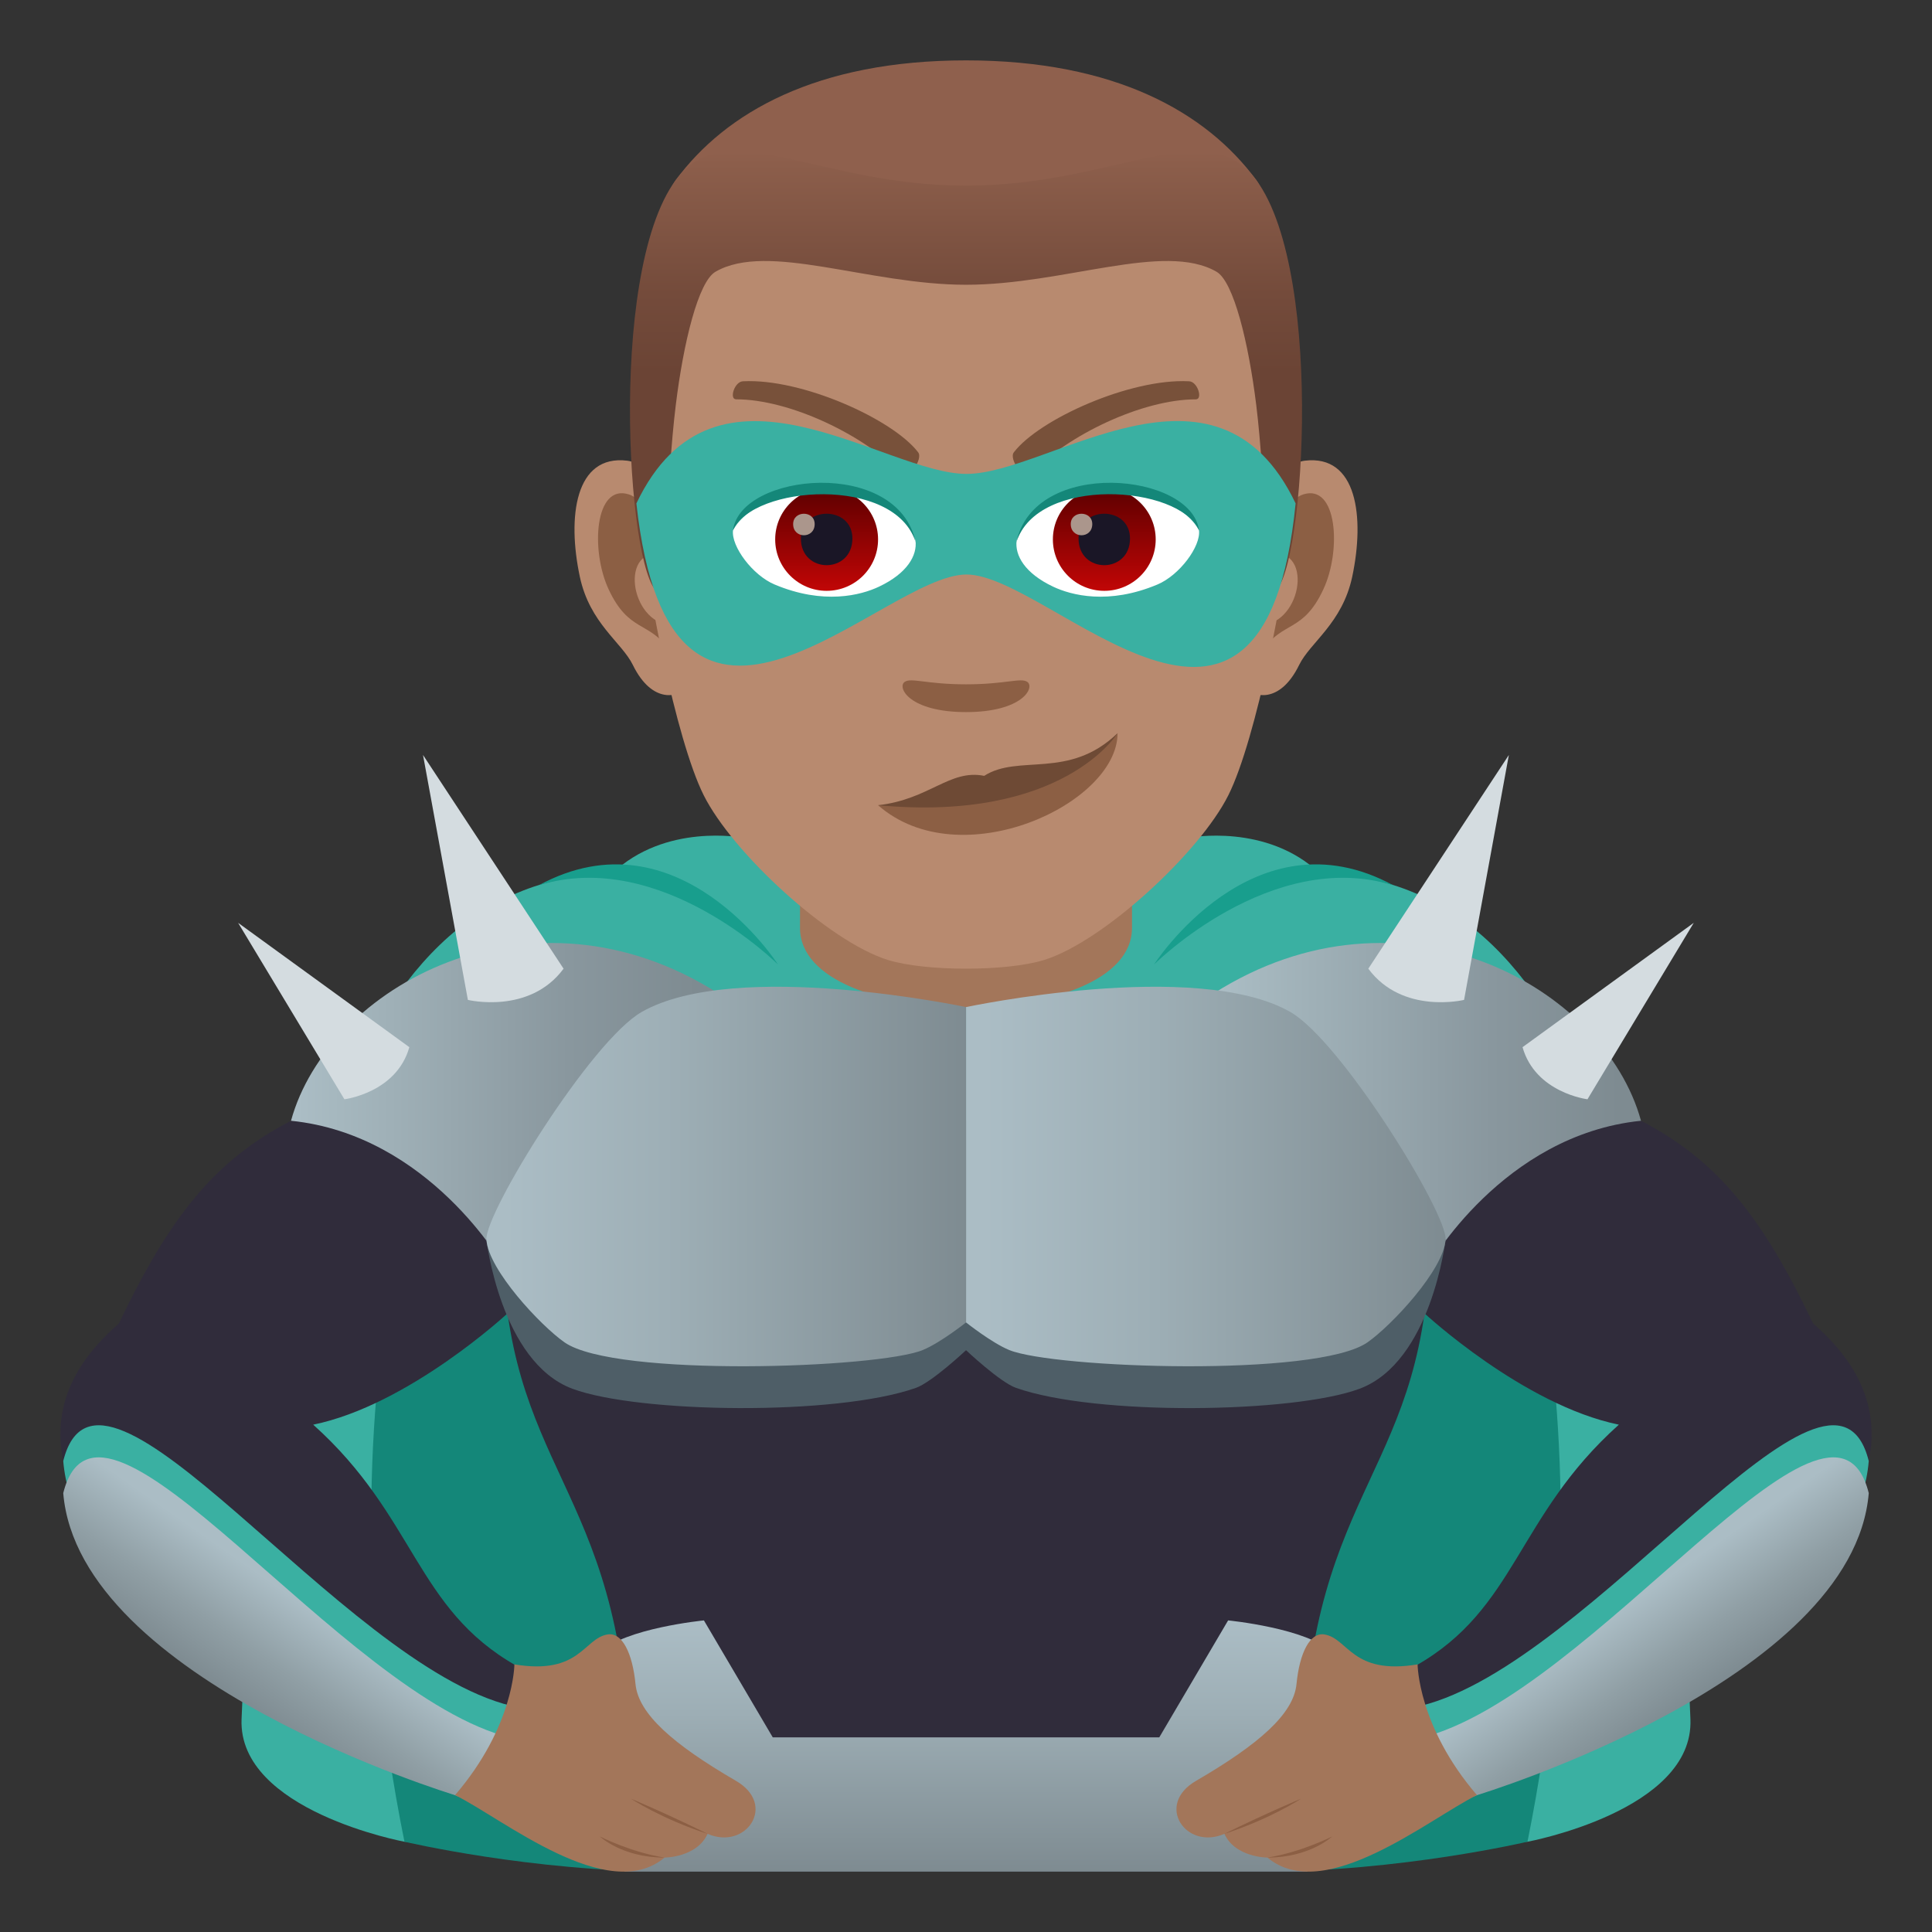 <?xml version="1.0" encoding="utf-8"?>
<!-- Generator: Adobe Illustrator 15.0.0, SVG Export Plug-In . SVG Version: 6.00 Build 0)  -->
<!DOCTYPE svg PUBLIC "-//W3C//DTD SVG 1.1//EN" "http://www.w3.org/Graphics/SVG/1.1/DTD/svg11.dtd">
<svg version="1.1" id="Layer_1" xmlns:x="http://ns.adobe.com/Extensibility/1.0/" xmlns:i="http://ns.adobe.com/AdobeIllustrator/10.0/" xmlns:graph="http://ns.adobe.com/Graphs/1.0/"
	 xmlns="http://www.w3.org/2000/svg" xmlns:xlink="http://www.w3.org/1999/xlink" xmlns:a="http://ns.adobe.com/AdobeSVGViewerExtensions/3.0/"
	 x="0px" y="0px" width="64px" height="64px" viewBox="0 0 64 64" enable-background="new 0 0 64 64" xml:space="preserve">
<rect x="0" y="0" width="64" height="64" fill="#333333" stroke="none"/>
<path fill="#3AB0A2" d="M55.998,56.954c-0.563-14.76-3.103-27.873-12.272-28.014c-1.756-1.684-4.323-1.191-4.323-1.191
	c-5.023-2.034-9.777-2.034-14.803,0c0,0-2.567-0.495-4.325,1.191C11.103,29.081,8.576,42.193,8.002,56.953
	c-0.118,3.032,5.396,4.057,5.396,4.057h37.203C50.602,61.01,56.114,59.987,55.998,56.954z"/>
<path fill="#148779" d="M48.904,35.026h-33.81c0,0-4.932,9.971-1.696,25.983c0,0,4.202,0.99,8.774,0.99h19.655
	c4.571,0,8.773-0.99,8.773-0.99C53.837,44.997,48.904,35.026,48.904,35.026z"/>
<path fill="#189E8D" d="M17.846,29.327c4.052-1.252,7.927,2.625,7.927,2.625S22.478,26.81,17.846,29.327z"/>
<path fill="#189E8D" d="M38.228,31.952c0,0,3.875-3.877,7.927-2.625C41.522,26.81,38.228,31.952,38.228,31.952z"/>
<path fill="#302C3B" d="M60.065,43.848c-1.646-3.445-3.115-5.381-5.705-6.721H9.64c-2.59,1.34-4.057,3.275-5.705,6.721
	c-7.944,6.857,11.139,15.619,11.139,15.619c4.932-1.152,2.035-4.285,2.035-4.285c-3.35-1.895-3.34-4.949-6.734-7.988
	c3.166-0.648,6.439-3.688,6.439-3.688c0.871,6.271,4.721,6.975,3.934,18.494h22.506c-0.787-11.52,3.063-12.223,3.934-18.494
	c0,0,3.273,3.039,6.439,3.688c-3.395,3.039-3.385,6.094-6.734,7.988c0,0-2.896,3.133,2.035,4.285
	C48.927,59.467,68.009,50.705,60.065,43.848z"/>
<path fill="#3AB0A2" d="M61.905,48.398c-0.516,6.238-12.979,11.068-12.979,11.068s-1.598-0.244-1.873-2.955
	C52.745,55.137,60.688,43.535,61.905,48.398z"/>
<linearGradient id="SVGID_1_" gradientUnits="userSpaceOnUse" x1="-10.654" y1="36.582" x2="-24.209" y2="36.582" gradientTransform="matrix(-1 0 0 1 29.776 0)">
	<stop  offset="0" style="stop-color:#ABBDC5"/>
	<stop  offset="0.086" style="stop-color:#A6B8BF"/>
	<stop  offset="0.662" style="stop-color:#89979E"/>
	<stop  offset="0.976" style="stop-color:#7E8B91"/>
	<a:midPointStop  offset="0" style="stop-color:#ABBDC5"/>
	<a:midPointStop  offset="0.429" style="stop-color:#ABBDC5"/>
	<a:midPointStop  offset="0.976" style="stop-color:#7E8B91"/>
</linearGradient>
<path fill="url(#SVGID_1_)" d="M54.36,37.127c-4.59,0.467-7.033,4.801-7.033,4.801s-2.592-7.246-7.123-9.02
	C46.413,28.96,53.146,32.683,54.36,37.127z"/>
<linearGradient id="SVGID_2_" gradientUnits="userSpaceOnUse" x1="9.866" y1="36.583" x2="23.422" y2="36.583">
	<stop  offset="0" style="stop-color:#ABBDC5"/>
	<stop  offset="0.086" style="stop-color:#A6B8BF"/>
	<stop  offset="0.662" style="stop-color:#89979E"/>
	<stop  offset="0.976" style="stop-color:#7E8B91"/>
	<a:midPointStop  offset="0" style="stop-color:#ABBDC5"/>
	<a:midPointStop  offset="0.429" style="stop-color:#ABBDC5"/>
	<a:midPointStop  offset="0.976" style="stop-color:#7E8B91"/>
</linearGradient>
<path fill="url(#SVGID_2_)" d="M9.64,37.127c4.59,0.467,7.035,4.801,7.035,4.801s2.59-7.246,7.121-9.02
	C17.587,28.96,10.854,32.683,9.64,37.127z"/>
<path fill="#3AB0A2" d="M2.095,48.398c0.516,6.238,12.979,11.068,12.979,11.068s1.6-0.244,1.873-2.955
	C11.255,55.137,3.312,43.535,2.095,48.398z"/>
<linearGradient id="SVGID_3_" gradientUnits="userSpaceOnUse" x1="-26.444" y1="56.3" x2="-24.224" y2="53.115" gradientTransform="matrix(-1 0 0 1 29.776 0)">
	<stop  offset="0" style="stop-color:#7E8B91"/>
	<stop  offset="0.44" style="stop-color:#909FA5"/>
	<stop  offset="1" style="stop-color:#ABBDC5"/>
	<a:midPointStop  offset="0" style="stop-color:#7E8B91"/>
	<a:midPointStop  offset="0.545" style="stop-color:#7E8B91"/>
	<a:midPointStop  offset="1" style="stop-color:#ABBDC5"/>
</linearGradient>
<path fill="url(#SVGID_3_)" d="M61.905,49.461c-0.516,6.238-12.979,10.006-12.979,10.006s-1.598,0.818-1.873-1.893
	C52.745,56.199,60.688,44.598,61.905,49.461z"/>
<linearGradient id="SVGID_4_" gradientUnits="userSpaceOnUse" x1="7.779" y1="56.3" x2="10" y2="53.115">
	<stop  offset="0" style="stop-color:#7E8B91"/>
	<stop  offset="0.44" style="stop-color:#909FA5"/>
	<stop  offset="1" style="stop-color:#ABBDC5"/>
	<a:midPointStop  offset="0" style="stop-color:#7E8B91"/>
	<a:midPointStop  offset="0.545" style="stop-color:#7E8B91"/>
	<a:midPointStop  offset="1" style="stop-color:#ABBDC5"/>
</linearGradient>
<path fill="url(#SVGID_4_)" d="M2.095,49.461c0.516,6.238,12.979,10.006,12.979,10.006s1.6,0.818,1.873-1.893
	C11.255,56.199,3.312,44.598,2.095,49.461z"/>
<path fill="#A3765A" d="M26.501,30.738c0,3.497,10.998,3.497,10.998,0c0-1.189,0-2.902,0-2.902H26.501
	C26.501,27.835,26.501,29.548,26.501,30.738z"/>
<linearGradient id="SVGID_5_" gradientUnits="userSpaceOnUse" x1="32" y1="62" x2="32" y2="53.678">
	<stop  offset="0" style="stop-color:#7E8B91"/>
	<stop  offset="0.631" style="stop-color:#9DAEB5"/>
	<stop  offset="1" style="stop-color:#ABBDC5"/>
	<a:midPointStop  offset="0" style="stop-color:#7E8B91"/>
	<a:midPointStop  offset="0.442" style="stop-color:#7E8B91"/>
	<a:midPointStop  offset="1" style="stop-color:#ABBDC5"/>
</linearGradient>
<path fill="url(#SVGID_5_)" d="M44.126,54.742c-0.803-0.805-3.443-1.064-3.443-1.064l-2.281,3.875H25.599l-2.281-3.875
	c0,0-2.643,0.26-3.443,1.064C19.38,55.24,20.688,62,20.688,62h22.623C43.312,62,44.618,55.24,44.126,54.742z"/>
<path fill="#4E5E67" d="M16.112,41.061c0,0,0.469,4.061,2.855,4.945c2.182,0.809,8.725,0.904,11.375-0.031
	c0.531-0.188,1.659-1.248,1.659-1.248s1.125,1.061,1.656,1.248c2.65,0.936,9.193,0.84,11.375,0.031
	c2.389-0.885,2.855-4.945,2.855-4.945H16.112z"/>
<path fill="#A3765A" d="M17.04,55.135c2.182,0.361,2.287-0.859,3.088-0.992c0.479-0.078,0.824,0.615,0.924,1.646
	c0.096,0.982,1.236,1.988,3.326,3.203c1.377,0.797,0.33,2.313-0.938,1.756c-0.357,0.787-1.426,0.787-1.426,0.787
	c-1.879,1.574-5.35-1.285-6.939-2.07C17.034,57.182,17.04,55.135,17.04,55.135z"/>
<path fill="#8C5F44" d="M20.897,59.582c0,0,1.006,0.668,2.543,1.166C22.048,60.061,20.897,59.582,20.897,59.582z"/>
<path fill="#8C5F44" d="M19.872,60.836c0,0,0.732,0.699,2.143,0.699C20.897,61.359,19.872,60.836,19.872,60.836z"/>
<path fill="#A3765A" d="M46.96,55.135c-2.182,0.361-2.287-0.859-3.088-0.992c-0.479-0.078-0.824,0.615-0.924,1.646
	c-0.096,0.982-1.236,1.988-3.326,3.203c-1.377,0.797-0.33,2.313,0.938,1.756c0.357,0.787,1.426,0.787,1.426,0.787
	c1.879,1.574,5.35-1.285,6.939-2.07C46.966,57.182,46.96,55.135,46.96,55.135z"/>
<path fill="#8C5F44" d="M43.103,59.582c0,0-1.006,0.668-2.543,1.166C41.952,60.061,43.103,59.582,43.103,59.582z"/>
<path fill="#8C5F44" d="M44.128,60.836c0,0-0.732,0.699-2.143,0.699C43.103,61.359,44.128,60.836,44.128,60.836z"/>
<linearGradient id="SVGID_6_" gradientUnits="userSpaceOnUse" x1="-2.839" y1="38.972" x2="-18.189" y2="38.972" gradientTransform="matrix(-1 0 0 1 29.776 0)">
	<stop  offset="0" style="stop-color:#ABBDC5"/>
	<stop  offset="0.369" style="stop-color:#9DAEB5"/>
	<stop  offset="1" style="stop-color:#7E8B91"/>
	<a:midPointStop  offset="0" style="stop-color:#ABBDC5"/>
	<a:midPointStop  offset="0.558" style="stop-color:#ABBDC5"/>
	<a:midPointStop  offset="1" style="stop-color:#7E8B91"/>
</linearGradient>
<path fill="url(#SVGID_6_)" d="M42.739,33.52c1.684,0.957,5.201,6.664,5.148,7.541c-0.059,1.002-1.795,2.855-2.59,3.408
	c-1.674,1.164-10.389,0.859-11.867,0.252c-0.589-0.244-1.429-0.914-1.429-0.914V33.361C32.001,33.361,39.616,31.744,42.739,33.52z"
	/>
<linearGradient id="SVGID_7_" gradientUnits="userSpaceOnUse" x1="16.727" y1="38.973" x2="32.079" y2="38.973">
	<stop  offset="0" style="stop-color:#ABBDC5"/>
	<stop  offset="0.369" style="stop-color:#9DAEB5"/>
	<stop  offset="1" style="stop-color:#7E8B91"/>
	<a:midPointStop  offset="0" style="stop-color:#ABBDC5"/>
	<a:midPointStop  offset="0.558" style="stop-color:#ABBDC5"/>
	<a:midPointStop  offset="1" style="stop-color:#7E8B91"/>
</linearGradient>
<path fill="url(#SVGID_7_)" d="M21.261,33.52c-1.684,0.957-5.201,6.664-5.148,7.541c0.061,1.002,1.797,2.855,2.59,3.408
	c1.674,1.164,10.389,0.859,11.867,0.252c0.59-0.244,1.432-0.914,1.432-0.914V33.361C32.001,33.361,24.384,31.744,21.261,33.52z"/>
<path fill="#D4DCE0" d="M11.409,36.415L7.888,30.57l5.672,4.119C13.134,36.203,11.409,36.415,11.409,36.415z"/>
<path fill="#D4DCE0" d="M15.499,33.123l-1.486-8.113l4.656,7.079C17.538,33.619,15.499,33.123,15.499,33.123z"/>
<path fill="#D4DCE0" d="M52.587,36.415l3.521-5.845l-5.672,4.119C50.864,36.203,52.587,36.415,52.587,36.415z"/>
<path fill="#D4DCE0" d="M48.499,33.123l1.484-8.113l-4.656,7.079C46.458,33.619,48.499,33.123,48.499,33.123z"/>
<path id="Path_1021_" fill="#B88A6F" d="M43.224,15.261c-1.738,0.211-2.992,6.029-1.9,7.564c0.154,0.215,1.049,0.557,1.713-0.799
	c0.367-0.75,1.428-1.377,1.758-2.924C45.214,17.119,44.952,15.052,43.224,15.261z"/>
<path id="Path_1020_" fill="#B88A6F" d="M20.778,15.261c1.736,0.211,2.992,6.029,1.898,7.564c-0.152,0.215-1.049,0.557-1.713-0.799
	c-0.367-0.75-1.428-1.377-1.756-2.924C18.786,17.119,19.05,15.05,20.778,15.261z"/>
<path id="Path_1019_" fill="#8C5F44" d="M43.177,16.376c-0.453,0.143-0.947,0.834-1.217,1.98c1.584-0.34,1.189,2.299-0.188,2.35
	c0.012,0.266,0.029,0.539,0.063,0.826c0.664-0.965,1.338-0.576,2.004-2.012C44.442,18.23,44.298,16.025,43.177,16.376z"/>
<path id="Path_1018_" fill="#8C5F44" d="M22.04,18.355c-0.268-1.146-0.762-1.836-1.215-1.979c-1.123-0.354-1.266,1.854-0.664,3.145
	c0.668,1.436,1.342,1.047,2.006,2.012c0.033-0.289,0.051-0.563,0.063-0.828C20.866,20.64,20.476,18.033,22.04,18.355z"/>
<path id="Path_1017_" fill="#B88A6F" d="M32.001,4.076c-7.528,0-11.155,5.695-10.702,13.613c0.092,1.594,1.078,6.791,2.012,8.654
	c0.955,1.908,4.145,4.85,6.102,5.457c1.236,0.385,3.939,0.385,5.176,0c1.955-0.607,5.146-3.549,6.102-5.457
	c0.934-1.863,1.92-7.061,2.01-8.654C43.155,9.771,39.53,4.076,32.001,4.076z"/>
<path id="Path_1016_" fill="#78513A" d="M39.384,12.63c-1.945-0.099-4.951,1.254-5.795,2.348c-0.188,0.222,0.336,0.931,0.502,0.764
	c1.264-1.335,3.758-2.515,5.525-2.513C39.851,13.227,39.673,12.634,39.384,12.63z"/>
<path id="Path_1015_" fill="#78513A" d="M24.618,12.63c1.945-0.099,4.949,1.253,5.793,2.348c0.186,0.222-0.336,0.931-0.502,0.764
	c-1.268-1.336-3.756-2.515-5.525-2.514C24.149,13.226,24.329,12.634,24.618,12.63z"/>
<path id="Path_1014_" fill="#8C5F44" d="M34.032,22.589c-0.215-0.15-0.721,0.08-2.031,0.08c-1.313,0-1.817-0.23-2.034-0.08
	c-0.256,0.182,0.154,1,2.034,1C33.88,23.589,34.29,22.771,34.032,22.589z"/>
<path fill="#8F604D" d="M41.614,5.962C39.968,3.732,36.952,2,32.001,2c-4.952,0-7.967,1.732-9.614,3.963
	C20.054,9.119,43.946,9.119,41.614,5.962z"/>
<linearGradient id="SVGID_8_" gradientUnits="userSpaceOnUse" x1="32.001" y1="19.638" x2="32.001" y2="5.018">
	<stop  offset="0.5" style="stop-color:#6B4435"/>
	<stop  offset="0.679" style="stop-color:#744B3B"/>
	<stop  offset="0.971" style="stop-color:#8C5E4B"/>
	<stop  offset="1" style="stop-color:#8F604D"/>
	<a:midPointStop  offset="0.5" style="stop-color:#6B4435"/>
	<a:midPointStop  offset="0.6" style="stop-color:#6B4435"/>
	<a:midPointStop  offset="1" style="stop-color:#8F604D"/>
</linearGradient>
<path fill="url(#SVGID_8_)" d="M41.614,5.962c-1.646-2.23-4.662,0.188-9.613,0.188c-4.952,0-7.967-2.418-9.614-0.188
	c-2.334,3.156-1.541,13.676-0.504,13.676c0.166,0,0.189-3.682,0.504-6.227c0.254-2.072,0.746-4.08,1.313-4.408
	c1.729-1.004,5.061,0.43,8.301,0.43c3.238,0,6.572-1.434,8.3-0.43c0.564,0.328,1.057,2.336,1.313,4.408
	c0.314,2.545,0.338,6.227,0.504,6.227C43.155,19.638,43.946,9.119,41.614,5.962z"/>
<path fill="#3AB0A2" d="M32.019,15.699c-2.747,0.002-8.315-4.523-10.938,0.977c1.143,10.52,8.135,2.352,10.938,2.355
	c2.796,0.004,9.853,8.26,10.9-2.355C40.296,11.173,34.757,15.697,32.019,15.699z"/>
<path id="Path_1013_" fill="#FFFFFF" d="M30.327,17.904c0.063,0.496-0.273,1.088-1.211,1.531c-0.594,0.281-1.834,0.611-3.459-0.074
	c-0.729-0.307-1.439-1.262-1.375-1.793C25.165,15.908,29.501,15.664,30.327,17.904z"/>
<linearGradient id="Oval_1_" gradientUnits="userSpaceOnUse" x1="-424.255" y1="479.285" x2="-424.255" y2="479.804" gradientTransform="matrix(6.57 0 0 -6.57 2814.78 3168.528)">
	<stop  offset="0" style="stop-color:#C20606"/>
	<stop  offset="1" style="stop-color:#5E0000"/>
	<a:midPointStop  offset="0" style="stop-color:#C20606"/>
	<a:midPointStop  offset="0.5" style="stop-color:#C20606"/>
	<a:midPointStop  offset="1" style="stop-color:#5E0000"/>
</linearGradient>
<path id="Oval_116_" fill="url(#Oval_1_)" d="M27.382,16.166c0.943,0,1.705,0.764,1.705,1.703c0,0.941-0.762,1.703-1.705,1.703
	c-0.938,0-1.703-0.762-1.703-1.703C25.679,16.929,26.444,16.166,27.382,16.166z"/>
<path id="Path_1012_" fill="#1A1626" d="M26.53,17.837c0,1.18,1.707,1.18,1.707,0C28.237,16.744,26.53,16.744,26.53,17.837z"/>
<path id="Path_1011_" fill="#AB968C" d="M26.274,17.361c0,0.494,0.713,0.494,0.713,0C26.987,16.904,26.274,16.904,26.274,17.361z"/>
<path id="Path_1010_" fill="#148779" d="M30.335,17.968c-0.691-2.225-5.41-1.896-6.053-0.4
	C24.522,15.654,29.745,15.148,30.335,17.968z"/>
<path id="Path_1009_" fill="#FFFFFF" d="M33.677,17.904c-0.064,0.496,0.273,1.088,1.211,1.531c0.594,0.281,1.83,0.611,3.457-0.074
	c0.727-0.307,1.438-1.262,1.373-1.793C38.839,15.908,34.501,15.664,33.677,17.904z"/>
<linearGradient id="Oval_2_" gradientUnits="userSpaceOnUse" x1="-425.554" y1="479.285" x2="-425.554" y2="479.804" gradientTransform="matrix(6.57 0 0 -6.57 2832.511 3168.528)">
	<stop  offset="0" style="stop-color:#C20606"/>
	<stop  offset="1" style="stop-color:#5E0000"/>
	<a:midPointStop  offset="0" style="stop-color:#C20606"/>
	<a:midPointStop  offset="0.5" style="stop-color:#C20606"/>
	<a:midPointStop  offset="1" style="stop-color:#5E0000"/>
</linearGradient>
<circle id="Oval_115_" fill="url(#Oval_2_)" cx="36.581" cy="17.869" r="1.703"/>
<path id="Path_1008_" fill="#1A1626" d="M35.728,17.837c0,1.18,1.705,1.18,1.705,0C37.433,16.744,35.728,16.744,35.728,17.837z"/>
<path id="Path_1007_" fill="#AB968C" d="M35.47,17.361c0,0.494,0.713,0.494,0.713,0C36.183,16.904,35.47,16.904,35.47,17.361z"/>
<path id="Path_1006_" fill="#148779" d="M33.667,17.968c0.693-2.221,5.404-1.904,6.051-0.4
	C39.478,15.654,34.257,15.148,33.667,17.968z"/>
<path fill="#8C5F44" d="M37.021,24.287c0,2.352-5.214,4.773-7.934,2.387C35.183,26.785,37.021,24.287,37.021,24.287z"/>
<path fill="#6E4A35" d="M32.603,25.701c-1.145-0.229-1.813,0.781-3.516,0.973c6.141,0.574,7.934-2.387,7.934-2.387
	C35.411,25.841,33.743,24.966,32.603,25.701z"/>
</svg>
